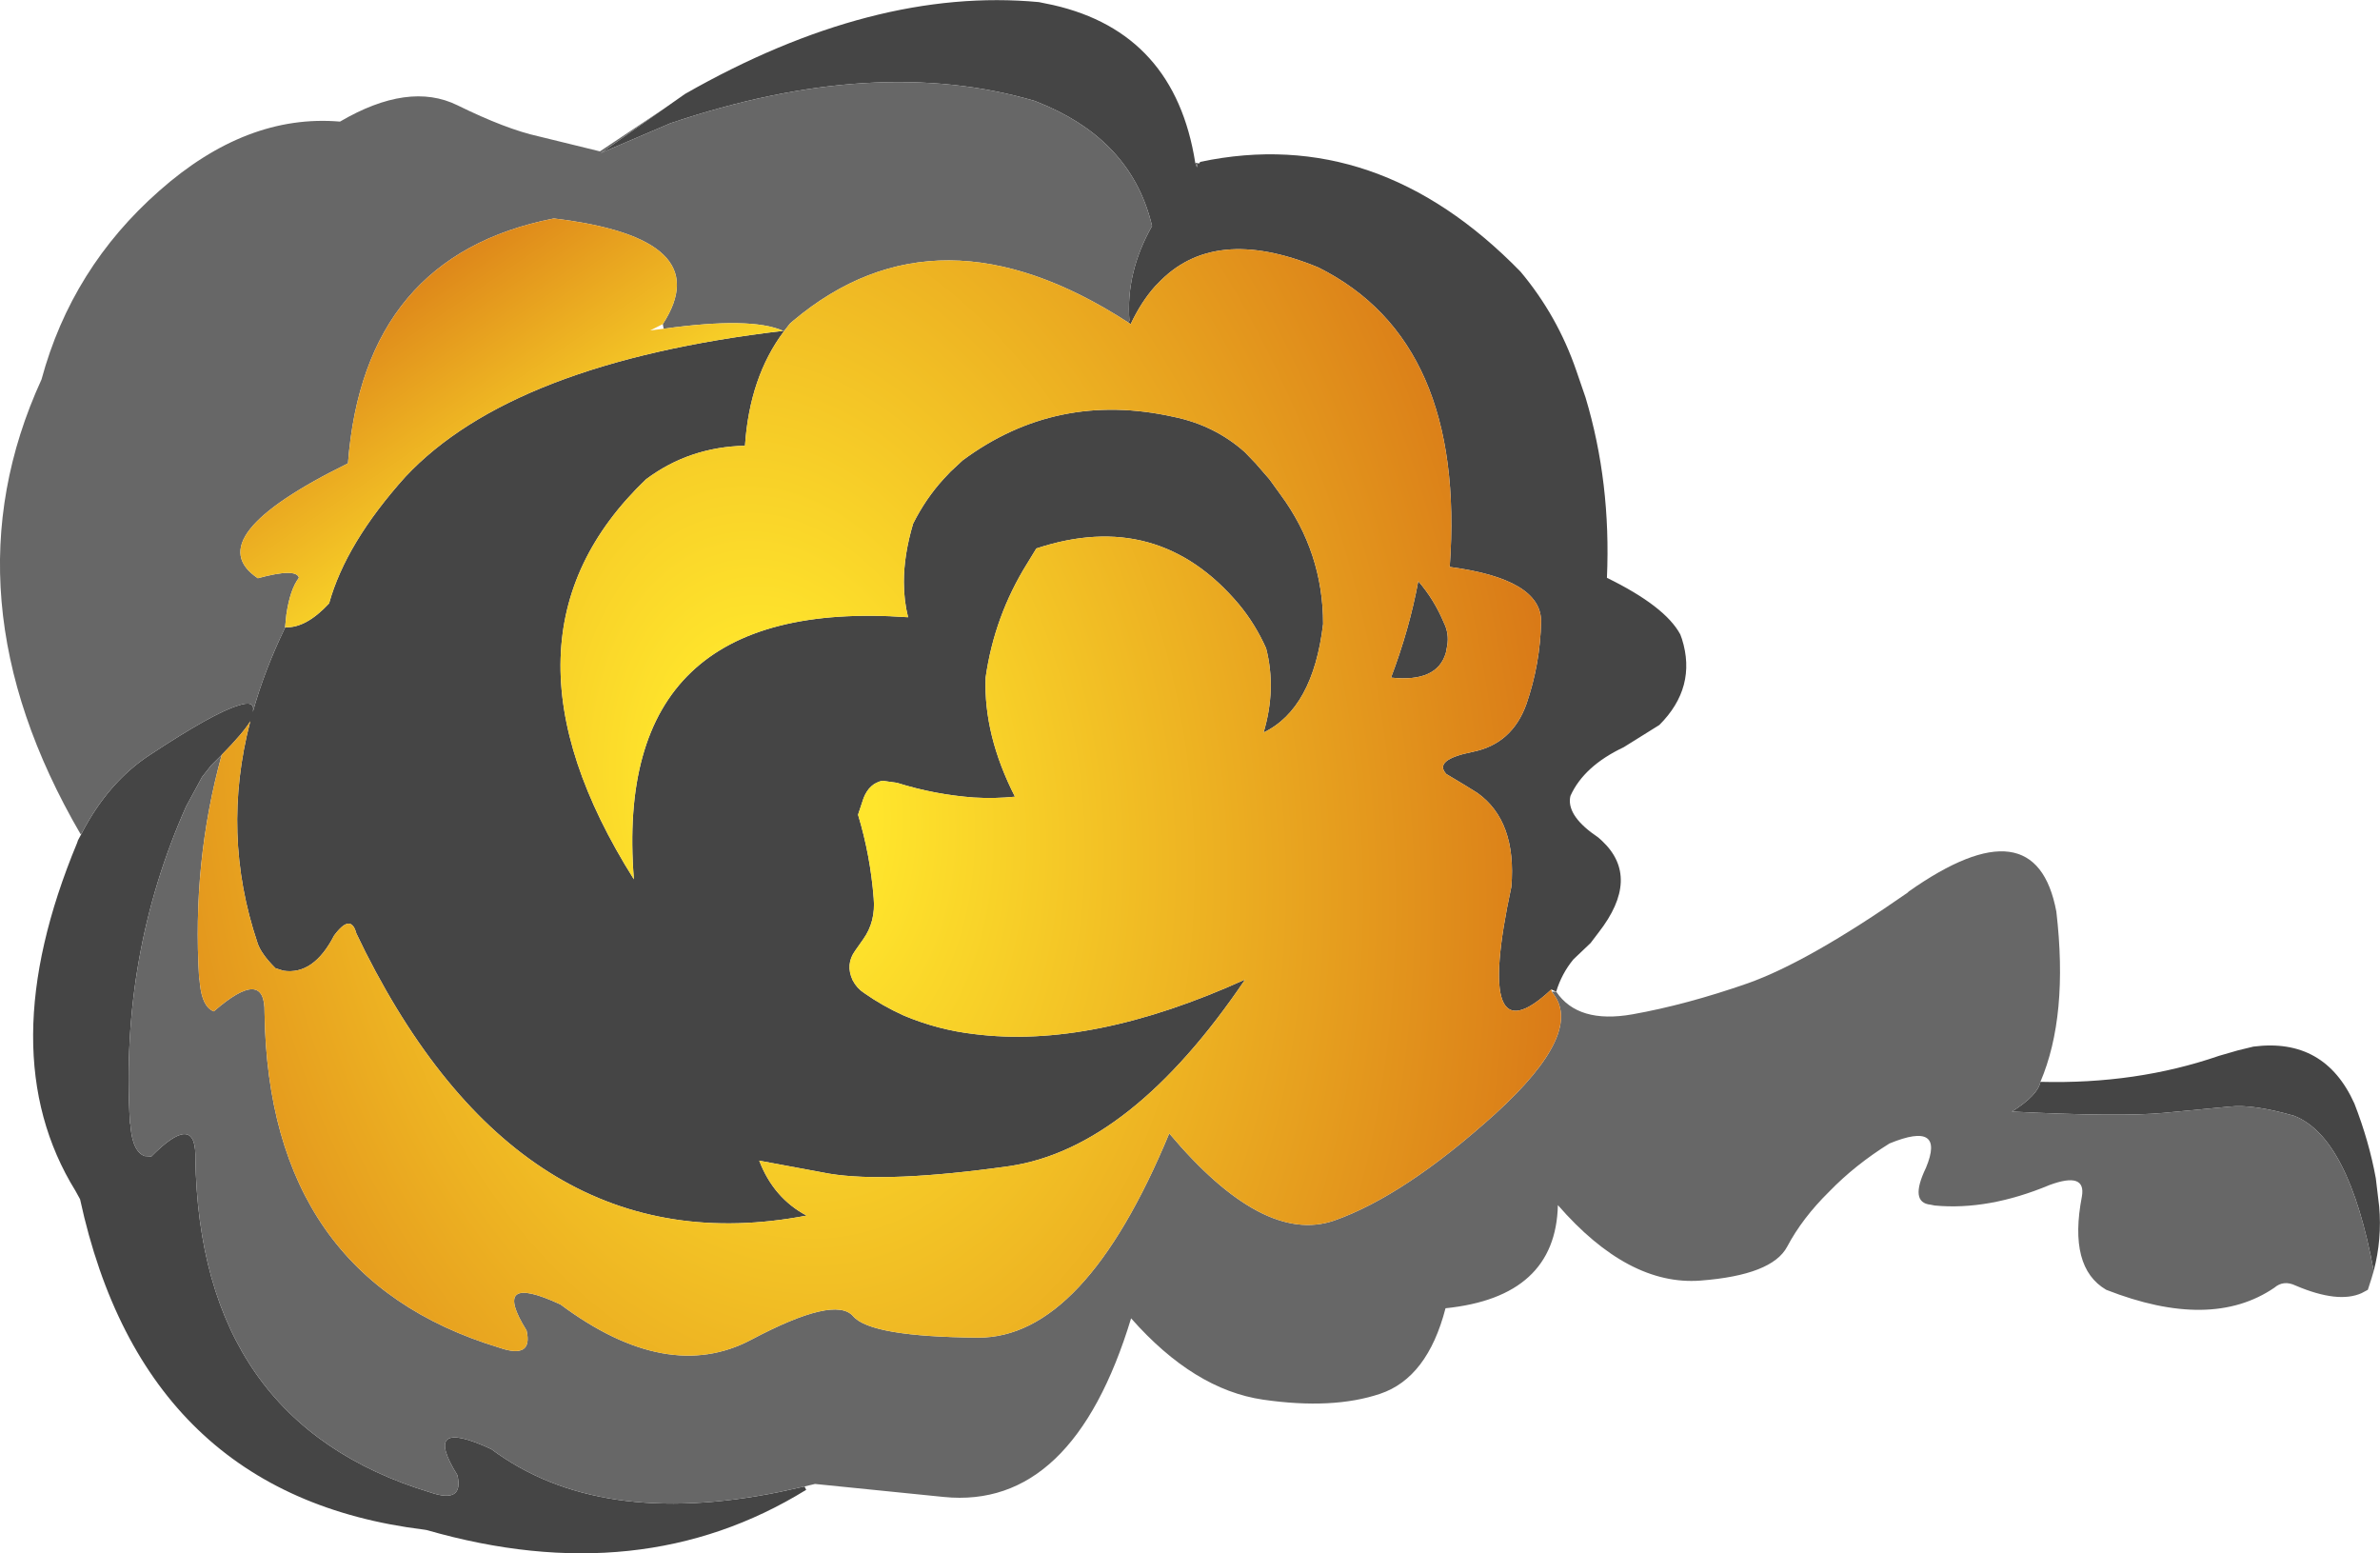 <?xml version="1.0" encoding="UTF-8" standalone="no"?>
<svg xmlns:xlink="http://www.w3.org/1999/xlink" height="185.2px" width="283.85px" xmlns="http://www.w3.org/2000/svg">
  <g transform="matrix(1.0, 0.0, 0.0, 1.0, 141.9, 92.6)">
    <path d="M1.1 -73.1 L1.25 -73.3 Q22.35 -77.75 39.45 -60.2 43.85 -54.95 46.1 -48.4 L47.2 -45.2 Q50.25 -35.05 49.75 -23.7 56.7 -20.3 58.5 -16.95 L58.7 -16.4 Q60.5 -10.65 56.0 -6.15 L51.75 -3.5 Q47.0 -1.25 45.4 2.3 L45.35 2.55 Q45.05 4.8 48.7 7.25 L49.15 7.65 Q53.85 12.05 48.75 18.6 L47.8 19.85 45.75 21.8 Q44.35 23.5 43.7 25.65 L43.15 25.4 43.1 25.4 Q33.85 34.05 38.35 13.15 39.0 5.3 34.3 1.95 L32.85 1.05 30.6 -0.3 Q29.0 -2.0 33.75 -2.95 38.45 -3.9 40.15 -8.65 41.8 -13.45 41.9 -18.5 41.9 -23.55 31.0 -25.0 32.95 -51.9 15.35 -60.7 2.8 -65.9 -3.85 -58.75 L-4.15 -58.45 Q-5.8 -56.6 -7.05 -53.95 L-7.35 -54.15 -7.2 -54.35 Q-7.65 -60.1 -4.5 -65.65 -6.8 -75.4 -16.9 -79.9 L-18.45 -80.55 Q-37.5 -86.15 -61.95 -77.9 L-70.25 -74.35 -63.05 -79.4 -60.2 -81.4 Q-37.75 -94.2 -18.0 -92.35 L-16.3 -92.0 Q-1.8 -88.7 0.65 -73.2 L0.85 -72.65 0.95 -73.15 1.1 -73.1 M101.45 36.4 Q112.9 36.7 122.75 33.3 L125.0 32.65 126.85 32.2 Q135.35 31.1 138.9 39.0 140.65 43.5 141.45 47.9 L141.85 51.25 Q142.2 55.15 141.2 58.95 138.25 43.0 131.7 40.45 126.8 39.05 124.05 39.35 L116.2 40.1 Q111.05 40.6 98.05 39.95 101.15 38.0 101.45 36.4 M-45.95 84.65 L-45.75 85.05 Q-65.45 97.2 -91.0 89.85 L-91.3 89.8 Q-124.7 85.7 -132.35 50.4 L-132.9 49.4 Q-143.1 32.9 -132.7 7.9 L-132.6 7.6 -132.2 6.85 Q-129.0 0.65 -124.0 -2.6 -116.5 -7.55 -113.55 -8.45 -111.4 -9.2 -111.75 -7.7 -110.35 -12.7 -107.9 -17.75 L-107.85 -17.8 Q-105.4 -17.7 -102.65 -20.65 -100.65 -27.85 -93.55 -35.75 -80.8 -49.35 -48.5 -53.15 L-48.4 -53.1 Q-52.5 -47.65 -53.05 -39.45 -59.7 -39.3 -64.85 -35.45 -84.5 -16.65 -66.3 12.25 -69.0 -21.5 -33.6 -19.0 -34.1 -21.0 -34.1 -23.2 -34.1 -26.45 -33.0 -30.15 -31.5 -33.15 -29.35 -35.5 L-28.55 -36.35 -27.1 -37.7 Q-15.9 -46.0 -1.95 -42.9 2.95 -41.9 6.55 -38.7 L7.85 -37.35 9.5 -35.45 10.8 -33.65 Q15.9 -26.75 15.9 -18.2 14.7 -8.1 8.8 -5.25 10.35 -10.45 9.1 -15.3 7.8 -18.2 5.85 -20.55 -3.8 -32.0 -18.3 -27.2 L-19.4 -25.4 Q-23.3 -19.15 -24.35 -11.8 -24.6 -4.95 -20.85 2.4 -23.25 2.65 -25.75 2.5 -30.45 2.15 -34.9 0.75 L-36.65 0.5 Q-38.2 0.8 -38.9 2.55 L-39.55 4.5 -39.55 4.6 Q-38.1 9.4 -37.7 14.5 -37.45 17.3 -38.95 19.4 L-39.9 20.75 Q-41.1 22.4 -40.2 24.3 -39.7 25.25 -38.85 25.8 -36.65 27.35 -34.1 28.5 -30.05 30.2 -25.75 30.7 -11.7 32.5 6.6 24.2 -7.0 44.3 -21.5 46.45 -36.05 48.5 -43.0 47.35 L-51.35 45.8 Q-49.65 50.25 -45.7 52.35 -79.15 58.75 -98.3 20.95 L-99.4 18.7 Q-100.05 16.25 -102.05 18.95 -104.5 23.7 -108.1 23.15 L-109.05 22.85 Q-110.8 21.1 -111.2 19.8 -115.55 6.85 -112.05 -6.6 -112.85 -5.25 -115.45 -2.6 L-116.7 -1.35 -117.8 0.05 -119.7 3.55 Q-127.6 21.3 -126.4 41.3 L-126.35 41.5 -126.3 42.05 Q-126.0 44.75 -124.65 45.25 L-123.85 45.3 Q-118.7 40.1 -118.6 45.05 L-118.6 45.4 Q-118.15 77.0 -90.6 85.35 -86.55 86.75 -87.35 83.3 -91.7 76.3 -83.3 80.2 -70.55 89.7 -48.9 85.3 L-45.95 84.65 M24.0 -11.8 Q26.2 -17.6 27.25 -23.3 29.15 -21.1 30.3 -18.35 30.95 -17.05 30.7 -15.6 L30.55 -14.8 Q29.55 -11.2 24.0 -11.8" fill="#454545" fill-rule="evenodd" stroke="none"/>
    <path d="M1.1 -73.1 L0.95 -73.15 0.85 -72.65 0.65 -73.2 0.95 -73.15 1.1 -73.1 M-63.05 -79.4 L-70.25 -74.35 -61.95 -77.9 Q-37.5 -86.15 -18.45 -80.55 L-16.9 -79.9 Q-6.8 -75.4 -4.5 -65.65 -7.65 -60.1 -7.2 -54.35 L-7.35 -54.15 Q-30.05 -68.85 -47.3 -54.35 L-47.7 -54.0 -48.4 -53.1 -48.5 -53.15 Q-52.3 -54.85 -62.75 -53.4 L-62.85 -53.95 Q-56.2 -64.2 -75.85 -66.55 -98.5 -62.1 -100.4 -37.35 -118.4 -28.5 -111.15 -23.65 -106.55 -24.9 -106.25 -23.7 -107.3 -22.35 -107.75 -19.3 L-107.9 -17.8 -107.9 -17.75 Q-110.35 -12.7 -111.75 -7.7 -111.4 -9.2 -113.55 -8.45 -116.5 -7.55 -124.0 -2.6 -129.0 0.65 -132.2 6.85 L-132.3 6.85 Q-148.8 -21.5 -136.95 -47.35 -133.35 -60.65 -122.9 -69.85 -112.5 -79.05 -101.35 -78.1 -93.15 -82.9 -87.35 -80.05 -81.55 -77.2 -77.7 -76.35 L-70.35 -74.55 -62.7 -79.65 -63.05 -79.4 M43.15 25.65 L43.4 25.65 43.7 25.65 Q46.3 29.5 52.8 28.35 59.25 27.2 66.55 24.65 73.75 22.1 85.6 13.85 L85.75 13.7 Q100.9 3.05 103.35 16.1 104.8 28.55 101.45 36.4 101.15 38.0 98.05 39.95 111.05 40.6 116.2 40.1 L124.05 39.35 Q126.8 39.05 131.7 40.45 138.25 43.0 141.2 58.95 L140.95 59.8 140.5 61.2 139.75 61.6 Q136.95 62.85 131.9 60.7 130.45 60.0 129.35 60.95 121.8 66.1 109.3 61.2 104.75 58.55 106.4 50.05 106.9 47.1 102.55 48.7 95.25 51.75 88.85 51.15 L88.35 51.05 Q85.8 50.8 87.8 46.65 90.15 41.0 83.45 43.75 79.35 46.3 76.25 49.5 73.05 52.65 71.25 56.05 69.45 59.45 60.9 60.1 52.3 60.75 43.9 51.1 43.65 62.05 30.5 63.4 28.35 71.7 22.7 73.6 17.05 75.5 8.75 74.3 0.5 73.1 -7.0 64.6 -13.95 87.45 -29.35 85.9 L-44.7 84.35 -45.95 84.65 -48.9 85.3 Q-70.55 89.7 -83.3 80.2 -91.7 76.3 -87.35 83.3 -86.55 86.75 -90.6 85.35 -118.15 77.0 -118.6 45.4 L-118.6 45.05 Q-118.7 40.1 -123.85 45.3 L-124.65 45.25 Q-126.0 44.75 -126.3 42.05 L-126.35 41.5 -126.4 41.3 Q-127.6 21.3 -119.7 3.55 L-117.8 0.05 -116.7 -1.35 -115.45 -2.6 Q-119.0 10.2 -118.15 24.05 L-118.1 24.25 -118.05 24.8 Q-117.75 27.5 -116.4 28.0 -110.25 22.65 -110.35 28.15 -109.9 59.75 -82.35 68.1 -78.3 69.5 -79.1 66.05 -83.45 59.05 -75.05 62.95 -62.3 72.45 -52.3 67.15 -42.3 61.85 -40.15 64.35 -38.05 66.8 -25.3 66.9 -12.6 67.0 -2.45 42.55 8.75 55.85 17.2 52.95 25.6 50.0 36.45 40.2 47.25 30.35 43.15 25.65" fill="#676767" fill-rule="evenodd" stroke="none"/>
    <path d="M-7.35 -54.15 L-7.05 -53.95 Q-5.8 -56.6 -4.15 -58.45 L-3.85 -58.75 Q2.8 -65.9 15.35 -60.7 32.95 -51.9 31.0 -25.0 41.9 -23.55 41.9 -18.5 41.8 -13.45 40.15 -8.65 38.45 -3.9 33.75 -2.95 29.0 -2.0 30.6 -0.3 L32.85 1.05 34.3 1.95 Q39.0 5.3 38.35 13.15 33.85 34.05 43.1 25.4 L43.15 25.45 43.15 25.65 Q47.25 30.35 36.45 40.2 25.6 50.0 17.2 52.95 8.75 55.85 -2.45 42.55 -12.6 67.0 -25.3 66.9 -38.05 66.8 -40.15 64.35 -42.3 61.85 -52.3 67.15 -62.3 72.45 -75.05 62.95 -83.45 59.05 -79.1 66.05 -78.3 69.5 -82.35 68.1 -109.9 59.75 -110.35 28.15 -110.25 22.65 -116.4 28.0 -117.75 27.5 -118.05 24.8 L-118.1 24.25 -118.15 24.05 Q-119.0 10.2 -115.45 -2.6 -112.85 -5.25 -112.05 -6.6 -115.55 6.85 -111.2 19.8 -110.8 21.1 -109.05 22.85 L-108.1 23.15 Q-104.5 23.7 -102.05 18.95 -100.05 16.25 -99.4 18.7 L-98.3 20.95 Q-79.15 58.75 -45.7 52.35 -49.65 50.25 -51.35 45.8 L-43.0 47.35 Q-36.05 48.5 -21.5 46.45 -7.0 44.3 6.6 24.2 -11.7 32.5 -25.75 30.7 -30.05 30.2 -34.1 28.5 -36.65 27.35 -38.85 25.8 -39.7 25.25 -40.2 24.3 -41.1 22.4 -39.9 20.75 L-38.95 19.4 Q-37.45 17.3 -37.7 14.5 -38.1 9.4 -39.55 4.6 L-39.55 4.5 -38.9 2.55 Q-38.2 0.8 -36.65 0.5 L-34.9 0.75 Q-30.45 2.15 -25.75 2.5 -23.25 2.65 -20.85 2.4 -24.6 -4.95 -24.35 -11.8 -23.3 -19.15 -19.4 -25.4 L-18.3 -27.2 Q-3.8 -32.0 5.85 -20.55 7.8 -18.2 9.1 -15.3 10.35 -10.45 8.8 -5.25 14.7 -8.1 15.9 -18.2 15.9 -26.75 10.8 -33.65 L9.5 -35.45 7.85 -37.35 6.55 -38.7 Q2.95 -41.9 -1.95 -42.9 -15.9 -46.0 -27.1 -37.7 L-28.55 -36.35 -29.35 -35.5 Q-31.5 -33.15 -33.0 -30.15 -34.1 -26.45 -34.1 -23.2 -34.1 -21.0 -33.6 -19.0 -69.0 -21.5 -66.3 12.25 -84.5 -16.65 -64.85 -35.45 -59.7 -39.3 -53.05 -39.45 -52.5 -47.65 -48.4 -53.1 L-47.7 -54.0 -47.3 -54.35 Q-30.05 -68.85 -7.35 -54.15 M24.0 -11.8 Q29.55 -11.2 30.55 -14.8 L30.7 -15.6 Q30.95 -17.05 30.3 -18.35 29.15 -21.1 27.25 -23.3 26.2 -17.6 24.0 -11.8" fill="url(#gradient0)" fill-rule="evenodd" stroke="none"/>
    <path d="M-107.85 -17.8 L-107.9 -17.8 -107.75 -19.3 Q-107.3 -22.35 -106.25 -23.7 -106.55 -24.9 -111.15 -23.65 -118.4 -28.5 -100.4 -37.35 -98.5 -62.1 -75.85 -66.55 -56.2 -64.2 -62.85 -53.95 L-64.35 -53.2 -62.75 -53.4 Q-52.3 -54.85 -48.5 -53.15 -80.8 -49.35 -93.55 -35.75 -100.65 -27.85 -102.65 -20.65 -105.4 -17.7 -107.85 -17.8" fill="url(#gradient1)" fill-rule="evenodd" stroke="none"/>
    <path d="M43.1 25.4 L43.15 25.4 43.15 25.45 43.1 25.4" fill="url(#gradient2)" fill-rule="evenodd" stroke="none"/>
  </g>
  <defs>
    <radialGradient cx="0" cy="0" gradientTransform="matrix(0.229, -0.037, 0.054, 0.33, -49.75, 2.6)" gradientUnits="userSpaceOnUse" id="gradient0" r="819.2" spreadMethod="pad">
      <stop offset="0.063" stop-color="#ffe52c"/>
      <stop offset="0.98" stop-color="#ae0000"/>
    </radialGradient>
    <linearGradient gradientTransform="matrix(-0.031, -0.047, 0.022, -0.015, -96.15, -63.15)" gradientUnits="userSpaceOnUse" id="gradient1" spreadMethod="pad" x1="-819.2" x2="819.2">
      <stop offset="0.063" stop-color="#ffe52c"/>
      <stop offset="0.98" stop-color="#ae0000"/>
    </linearGradient>
    <linearGradient gradientTransform="matrix(0.102, 0.079, -0.05, 0.064, 40.1, 21.55)" gradientUnits="userSpaceOnUse" id="gradient2" spreadMethod="pad" x1="-819.2" x2="819.2">
      <stop offset="0.063" stop-color="#ffe52c"/>
      <stop offset="0.98" stop-color="#ae0000"/>
    </linearGradient>
  </defs>
</svg>
